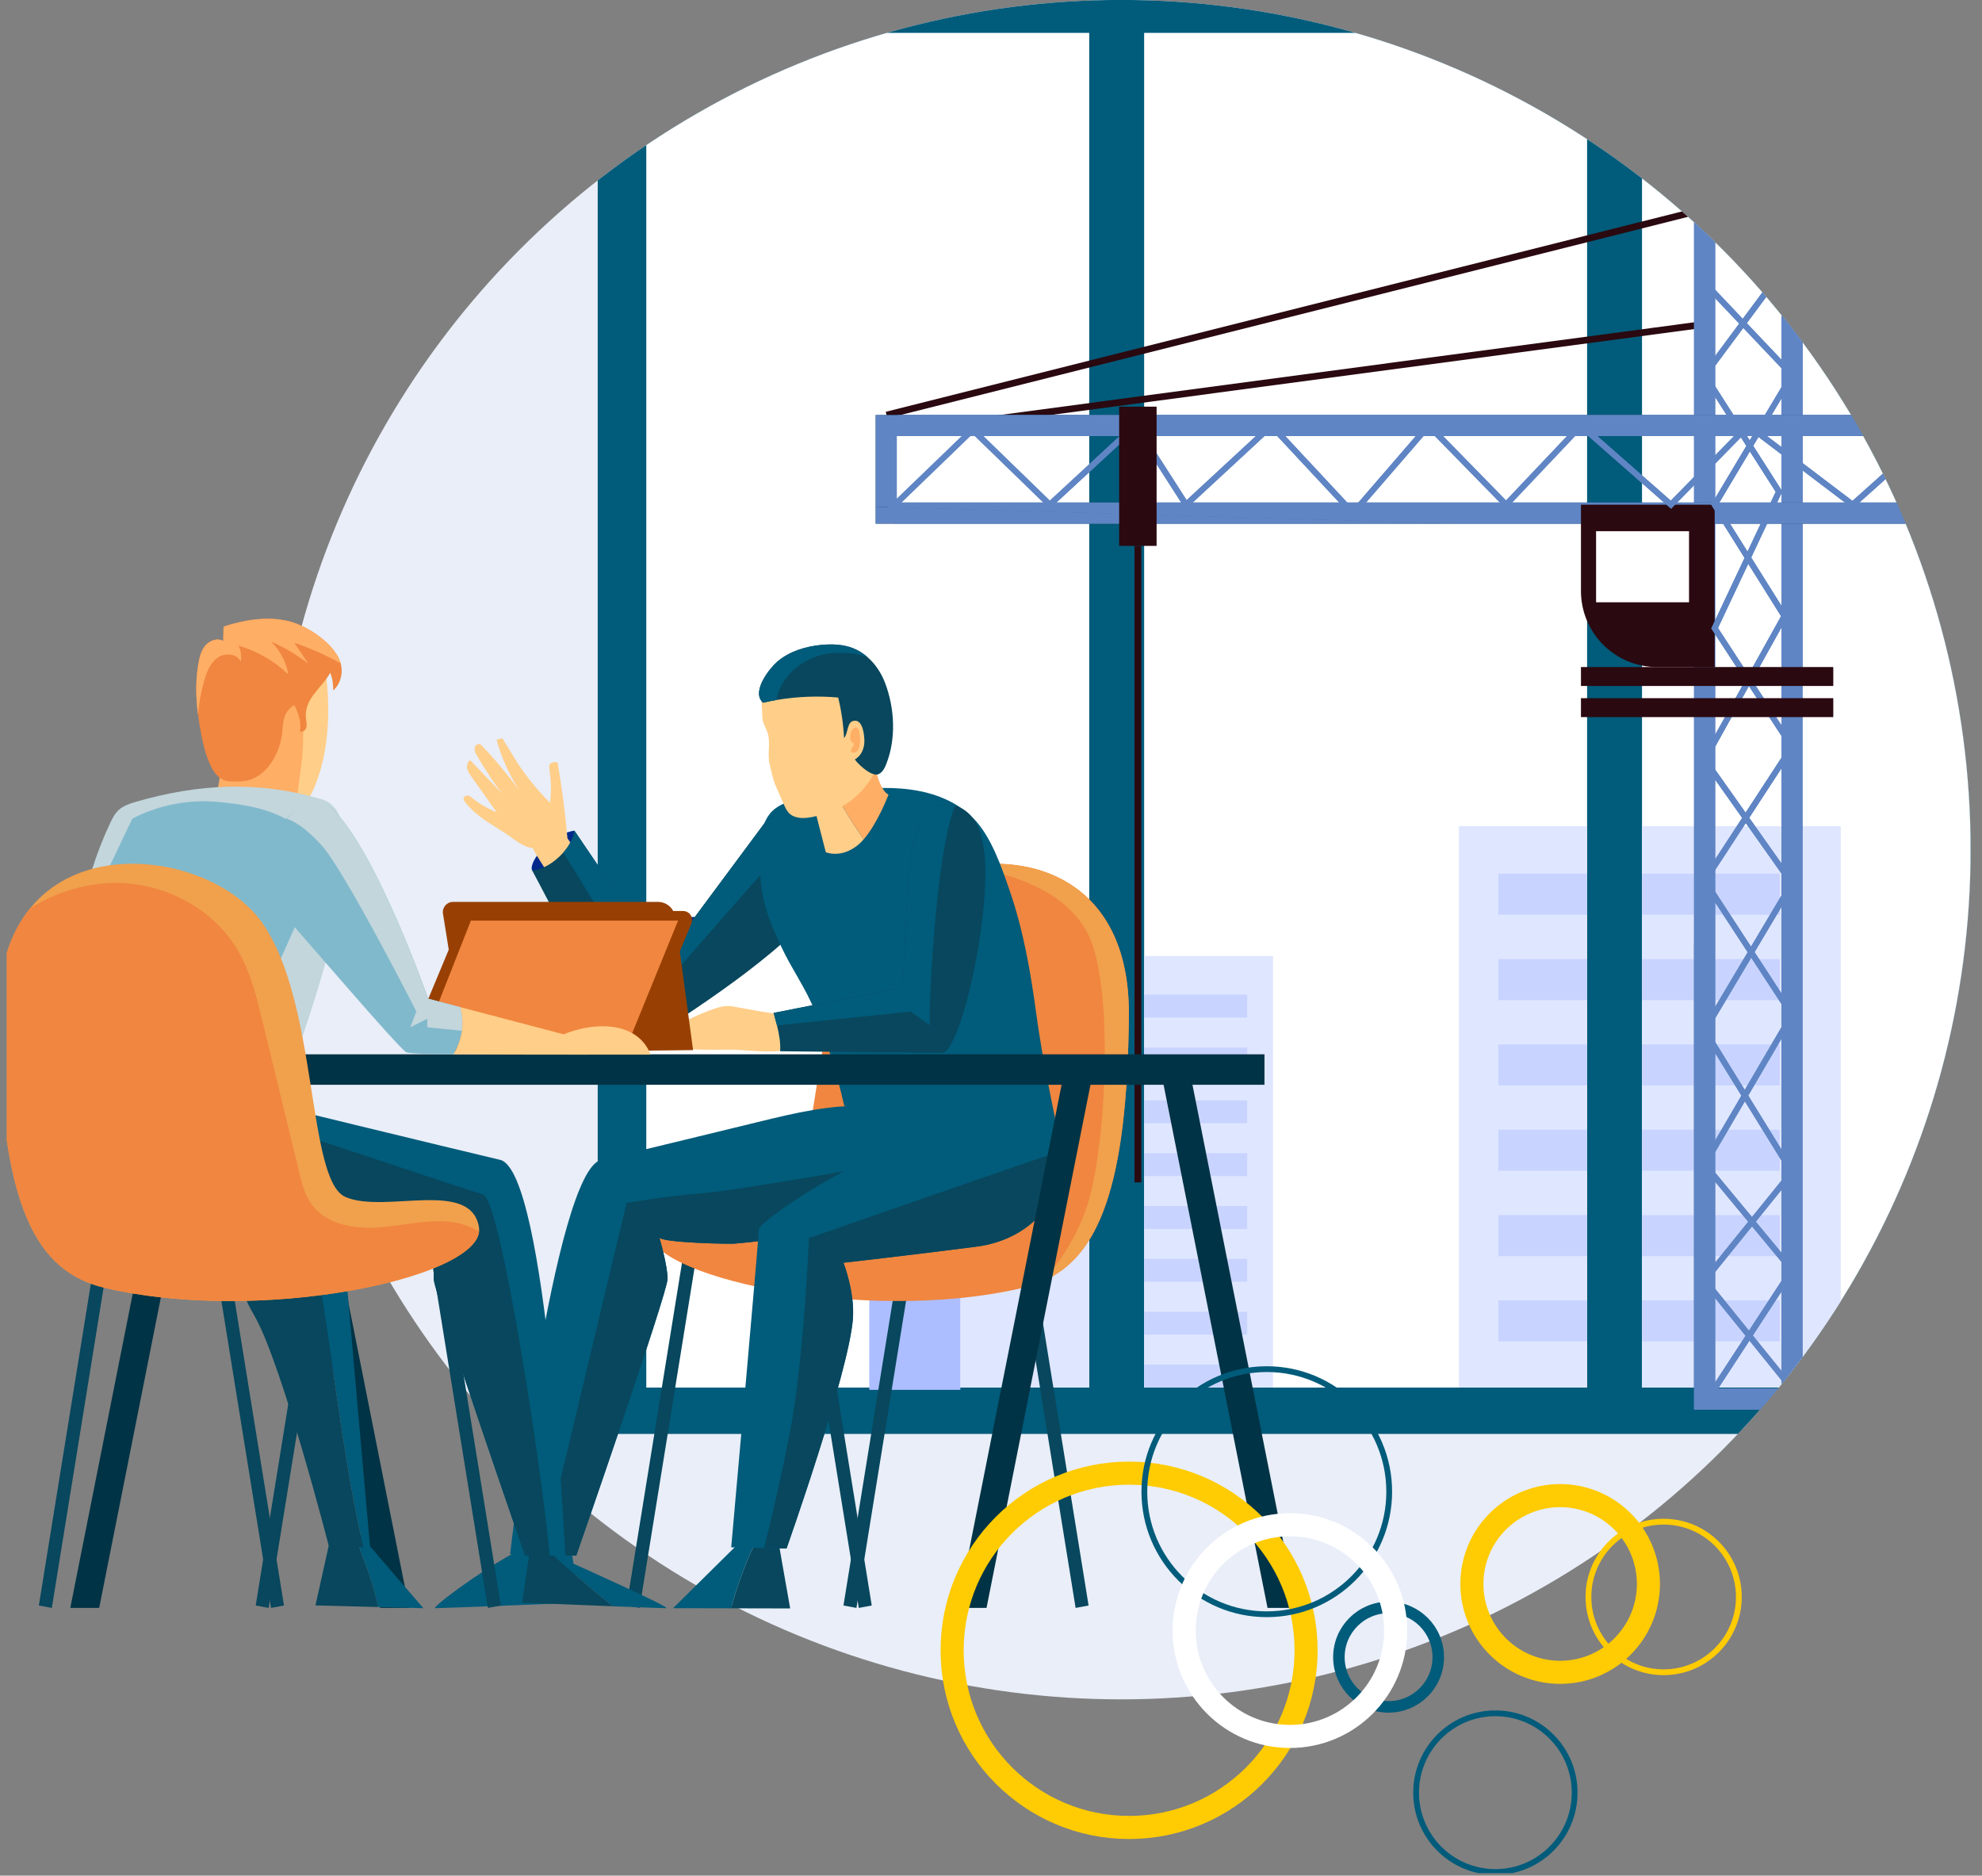 <?xml version="1.0" encoding="UTF-8" standalone="no"?>
<!DOCTYPE svg PUBLIC "-//W3C//DTD SVG 1.1//EN" "http://www.w3.org/Graphics/SVG/1.1/DTD/svg11.dtd">
<svg width="100%" height="100%" viewBox="0 0 409 387" version="1.1" xmlns="http://www.w3.org/2000/svg" xmlns:xlink="http://www.w3.org/1999/xlink" xml:space="preserve" xmlns:serif="http://www.serif.com/" style="fill-rule:evenodd;clip-rule:evenodd;stroke-miterlimit:22.926;">
    <rect x="0" y="0" width="409" height="387" fill="#808080" stroke="none"/>
    <g transform="matrix(1,0,0,1,-12013.5,-2601.73)">
        <g id="_251106-ANPARO-home--hero-grafika" serif:id="251106 ANPARO home, hero grafika" transform="matrix(1.058,0,0,1,-234.937,3274.39)">
            <rect x="11578.3" y="-672.668" width="386.281" height="386.494" style="fill:none;"/>
            <clipPath id="_clip1">
                <rect x="11578.3" y="-672.668" width="386.281" height="386.494"/>
            </clipPath>
            <g clip-path="url(#_clip1)">
                <g transform="matrix(0.945,0,0,1,1112.33,-1773.29)">
                    <clipPath id="_clip2">
                        <circle cx="11305.1" cy="1275.94" r="175.321"/>
                    </clipPath>
                    <g clip-path="url(#_clip2)">
                        <g transform="matrix(1,0,0,1,0,6.155)">
                            <rect x="10985.5" y="1018.31" width="533.059" height="445.405" style="fill:rgb(233,238,248);"/>
                        </g>
                        <g transform="matrix(1,0,0,1,10730.4,1082.89)">
                            <clipPath id="_clip3">
                                <rect x="0" y="0" width="750" height="401"/>
                            </clipPath>
                            <g clip-path="url(#_clip3)">
                                <rect x="466.662" y="14.947" width="336.062" height="298.662" style="fill:rgb(1,91,122);"/>
                                <g>
                                    <rect x="476.686" y="24.52" width="91.425" height="279.515" style="fill:white;"/>
                                    <rect x="579.443" y="24.52" width="91.425" height="279.515" style="fill:white;"/>
                                    <g>
                                        <rect x="579.443" y="215.012" width="26.598" height="89.023" style="fill:rgb(223,230,255);"/>
                                        <rect x="579.443" y="222.971" width="21.272" height="4.724" style="fill:rgb(200,212,255);"/>
                                        <rect x="579.443" y="233.873" width="21.272" height="4.724" style="fill:rgb(200,212,255);"/>
                                        <rect x="579.443" y="244.775" width="21.272" height="4.724" style="fill:rgb(200,212,255);"/>
                                        <rect x="579.443" y="255.678" width="21.272" height="4.724" style="fill:rgb(200,212,255);"/>
                                        <rect x="579.443" y="266.581" width="21.272" height="4.724" style="fill:rgb(200,212,255);"/>
                                        <rect x="579.443" y="277.483" width="21.272" height="4.724" style="fill:rgb(200,212,255);"/>
                                        <rect x="579.443" y="288.385" width="21.272" height="4.724" style="fill:rgb(200,212,255);"/>
                                        <rect x="579.443" y="299.288" width="21.272" height="4.724" style="fill:rgb(200,212,255);"/>
                                    </g>
                                    <rect x="541.513" y="215.012" width="26.598" height="89.023" style="fill:rgb(223,230,255);"/>
                                    <g>
                                        <g transform="matrix(-1,-1.22465e-16,1.22465e-16,-1,1315.28,492.233)">
                                            <rect x="644.41" y="188.198" width="26.458" height="115.837" style="fill:rgb(223,230,255);"/>
                                        </g>
                                        <g transform="matrix(-1,-1.22465e-16,1.22465e-16,-1,1323.4,404.497)">
                                            <rect x="652.533" y="198.015" width="18.335" height="8.468" style="fill:rgb(200,212,255);"/>
                                        </g>
                                        <g transform="matrix(-1,-1.22465e-16,1.22465e-16,-1,1323.4,439.713)">
                                            <rect x="652.533" y="215.623" width="18.335" height="8.468" style="fill:rgb(200,212,255);"/>
                                        </g>
                                        <g transform="matrix(-1,-1.22465e-16,1.22465e-16,-1,1323.4,474.929)">
                                            <rect x="652.533" y="233.231" width="18.335" height="8.468" style="fill:rgb(200,212,255);"/>
                                        </g>
                                        <g transform="matrix(-1,-1.22465e-16,1.22465e-16,-1,1323.4,510.145)">
                                            <rect x="652.533" y="250.839" width="18.335" height="8.468" style="fill:rgb(200,212,255);"/>
                                        </g>
                                        <g transform="matrix(-1,-1.22465e-16,1.22465e-16,-1,1323.4,545.361)">
                                            <rect x="652.533" y="268.447" width="18.335" height="8.468" style="fill:rgb(200,212,255);"/>
                                        </g>
                                        <g transform="matrix(-1,-1.22465e-16,1.22465e-16,-1,1323.4,580.577)">
                                            <rect x="652.533" y="286.055" width="18.335" height="8.468" style="fill:rgb(200,212,255);"/>
                                        </g>
                                    </g>
                                    <rect x="682.2" y="24.52" width="91.425" height="279.515" style="fill:white;"/>
                                    <rect x="522.708" y="257.428" width="18.804" height="47.086" style="fill:rgb(172,190,255);"/>
                                </g>
                                <g>
                                    <rect x="682.2" y="188.198" width="41.019" height="115.837" style="fill:rgb(223,230,255);"/>
                                    <rect x="682.2" y="198.015" width="28.425" height="8.468" style="fill:rgb(200,212,255);"/>
                                    <rect x="682.2" y="215.622" width="28.425" height="8.468" style="fill:rgb(200,212,255);"/>
                                    <rect x="682.2" y="233.23" width="28.425" height="8.468" style="fill:rgb(200,212,255);"/>
                                    <rect x="682.2" y="250.839" width="28.425" height="8.468" style="fill:rgb(200,212,255);"/>
                                    <rect x="682.2" y="268.447" width="28.425" height="8.468" style="fill:rgb(200,212,255);"/>
                                    <rect x="682.2" y="286.055" width="28.425" height="8.468" style="fill:rgb(200,212,255);"/>
                                </g>
                            </g>
                        </g>
                        <g transform="matrix(-1.076,0,0,1.076,42376.2,-5795.63)">
                            <g transform="matrix(1,0,0,1,27642.3,5849.46)">
                                <path d="M1080.29,642.331L1079.24,641.588L1107.47,601.496L1108.53,602.24L1080.29,642.331Z" style="fill:rgb(42,9,16);fill-rule:nonzero;"/>
                            </g>
                            <g transform="matrix(1,0,0,1,27642.3,5849.46)">
                                <path d="M1279.05,639.925L1125.14,601.205L1125.42,599.95L1279.34,638.67L1279.05,639.925Z" style="fill:rgb(42,9,16);fill-rule:nonzero;"/>
                            </g>
                            <g transform="matrix(1,0,0,1,27642.3,5849.46)">
                                <path d="M1267.71,641.954L1122.68,622.594L1122.84,621.314L1267.87,640.674L1267.71,641.954Z" style="fill:rgb(42,9,16);fill-rule:nonzero;"/>
                            </g>
                            <g transform="matrix(1,0,0,1,27642.3,5849.46)">
                                <path d="M1107.52,825.962L1120.26,825.962L1120.26,602.594L1107.52,602.594L1107.52,825.962ZM1124.3,829.995L1103.48,829.995L1103.48,598.561L1124.3,598.561L1124.3,829.995Z" style="fill:rgb(95,133,196);fill-rule:nonzero;"/>
                                <clipPath id="_clip4">
                                    <path d="M1107.52,825.962L1120.26,825.962L1120.26,602.594L1107.52,602.594L1107.52,825.962ZM1124.3,829.995L1103.48,829.995L1103.48,598.561L1124.3,598.561L1124.3,829.995Z" clip-rule="nonzero"/>
                                </clipPath>
                                <g clip-path="url(#_clip4)">
                                    <clipPath id="_clip5">
                                        <path d="M1099.95,566.412C1106.36,566.225 1112.78,566.038 1119.19,565.851C1120.12,597.74 1121.05,629.63 1121.98,661.52C1123.44,711.633 1124.9,761.747 1126.37,811.86C1126.5,816.498 1126.64,821.135 1126.77,825.771C1120.36,825.959 1113.94,826.146 1107.53,826.333C1107.39,821.696 1107.26,817.059 1107.12,812.421C1105.66,762.308 1104.2,712.194 1102.74,662.081C1101.81,630.191 1100.88,598.301 1099.95,566.412Z"/>
                                    </clipPath>
                                    <g clip-path="url(#_clip5)">
                                        <path d="M1099.94,566.412C1106.36,566.225 1112.77,566.037 1119.19,565.85C1120.12,597.74 1121.05,629.63 1121.98,661.519C1115.57,661.706 1109.15,661.893 1102.74,662.08C1101.81,630.191 1100.88,598.301 1099.94,566.412Z" style="fill:rgb(95,133,196);"/>
                                    </g>
                                    <clipPath id="_clip6">
                                        <path d="M1099.95,566.412C1106.36,566.225 1112.78,566.038 1119.19,565.851C1120.12,597.74 1121.05,629.63 1121.98,661.52C1123.44,711.633 1124.9,761.747 1126.37,811.86C1126.5,816.498 1126.64,821.135 1126.77,825.771C1120.36,825.959 1113.94,826.146 1107.53,826.333C1107.39,821.696 1107.26,817.059 1107.12,812.421C1105.66,762.308 1104.2,712.194 1102.74,662.081C1101.81,630.191 1100.88,598.301 1099.95,566.412Z"/>
                                    </clipPath>
                                    <g clip-path="url(#_clip6)">
                                        <path d="M1102.74,662.08C1109.15,661.893 1115.57,661.706 1121.98,661.519C1123.44,711.633 1124.9,761.746 1126.36,811.86C1119.95,812.047 1113.54,812.234 1107.12,812.421C1105.66,762.308 1104.2,712.194 1102.74,662.08Z" style="fill:rgb(95,133,196);"/>
                                    </g>
                                    <clipPath id="_clip7">
                                        <path d="M1099.95,566.412C1106.36,566.225 1112.78,566.038 1119.19,565.851C1120.12,597.74 1121.05,629.63 1121.98,661.52C1123.44,711.633 1124.9,761.747 1126.37,811.86C1126.5,816.498 1126.64,821.135 1126.77,825.771C1120.36,825.959 1113.94,826.146 1107.53,826.333C1107.39,821.696 1107.26,817.059 1107.12,812.421C1105.66,762.308 1104.2,712.194 1102.74,662.081C1101.81,630.191 1100.88,598.301 1099.95,566.412Z"/>
                                    </clipPath>
                                    <g clip-path="url(#_clip7)">
                                        <path d="M1107.12,812.421C1113.54,812.234 1119.95,812.047 1126.36,811.86C1126.5,816.497 1126.63,821.135 1126.77,825.771C1120.36,825.959 1113.94,826.146 1107.53,826.333C1107.39,821.696 1107.26,817.058 1107.12,812.421Z" style="fill:rgb(95,133,196);"/>
                                    </g>
                                    <clipPath id="_clip8">
                                        <path d="M1095.8,566.533C1104.98,566.265 1114.16,565.998 1123.34,565.729C1124.27,597.619 1125.2,629.509 1126.13,661.398C1127.59,711.512 1129.05,761.625 1130.51,811.739C1130.69,817.759 1130.86,823.779 1131.04,829.798C1121.86,830.066 1112.68,830.333 1103.5,830.602C1103.33,824.582 1103.15,818.562 1102.97,812.542C1101.51,762.429 1100.05,712.315 1098.59,662.202C1097.66,630.312 1096.73,598.422 1095.8,566.533Z"/>
                                    </clipPath>
                                    <g clip-path="url(#_clip8)">
                                        <path d="M1095.8,566.533C1104.98,566.266 1114.16,565.998 1123.34,565.73C1124.27,597.62 1125.2,629.51 1126.13,661.399C1116.95,661.667 1107.77,661.935 1098.59,662.202C1097.66,630.313 1096.73,598.423 1095.8,566.533Z" style="fill:rgb(95,133,196);"/>
                                    </g>
                                    <clipPath id="_clip9">
                                        <path d="M1095.8,566.533C1104.98,566.265 1114.16,565.998 1123.34,565.729C1124.27,597.619 1125.2,629.509 1126.13,661.398C1127.59,711.512 1129.05,761.625 1130.51,811.739C1130.69,817.759 1130.86,823.779 1131.04,829.798C1121.86,830.066 1112.68,830.333 1103.5,830.602C1103.33,824.582 1103.15,818.562 1102.97,812.542C1101.51,762.429 1100.05,712.315 1098.59,662.202C1097.66,630.312 1096.73,598.422 1095.8,566.533Z"/>
                                    </clipPath>
                                    <g clip-path="url(#_clip9)">
                                        <path d="M1098.59,662.202C1107.77,661.935 1116.95,661.667 1126.13,661.399C1127.59,711.513 1129.05,761.626 1130.51,811.74C1121.33,812.008 1112.15,812.276 1102.97,812.543C1101.51,762.429 1100.05,712.316 1098.59,662.202Z" style="fill:rgb(95,133,196);"/>
                                    </g>
                                    <clipPath id="_clip10">
                                        <path d="M1095.8,566.533C1104.98,566.265 1114.16,565.998 1123.34,565.729C1124.27,597.619 1125.2,629.509 1126.13,661.398C1127.59,711.512 1129.05,761.625 1130.51,811.739C1130.69,817.759 1130.86,823.779 1131.04,829.798C1121.86,830.066 1112.68,830.333 1103.5,830.602C1103.33,824.582 1103.15,818.562 1102.97,812.542C1101.51,762.429 1100.05,712.315 1098.59,662.202C1097.66,630.312 1096.73,598.422 1095.8,566.533Z"/>
                                    </clipPath>
                                    <g clip-path="url(#_clip10)">
                                        <path d="M1102.97,812.543C1112.15,812.276 1121.33,812.008 1130.51,811.74C1130.69,817.76 1130.86,823.78 1131.04,829.799C1121.86,830.067 1112.68,830.334 1103.5,830.602C1103.33,824.583 1103.15,818.563 1102.97,812.543Z" style="fill:rgb(95,133,196);"/>
                                    </g>
                                </g>
                            </g>
                            <g transform="matrix(1,0,0,1,27642.3,5849.46)">
                                <path d="M1078.96,656.076L1277.24,656.076L1277.24,643.331L1078.96,643.331L1078.96,656.076ZM1281.27,660.11L1074.93,660.11L1074.93,639.298L1281.27,639.298L1281.27,660.11Z" style="fill:rgb(0,51,69);fill-rule:nonzero;"/>
                                <clipPath id="_clip11">
                                    <path d="M1078.96,656.076L1277.24,656.076L1277.24,643.331L1078.96,643.331L1078.96,656.076ZM1281.27,660.11L1074.93,660.11L1074.93,639.298L1281.27,639.298L1281.27,660.11Z" clip-rule="nonzero"/>
                                </clipPath>
                                <g clip-path="url(#_clip11)">
                                    <clipPath id="_clip12">
                                        <path d="M1076.37,567.1C1142.53,565.17 1208.69,563.24 1274.85,561.311C1275.78,593.2 1276.71,625.09 1277.64,656.979C1279.1,707.093 1280.56,757.207 1282.02,807.32C1215.86,809.25 1149.7,811.18 1083.54,813.109C1082.08,762.996 1080.62,712.882 1079.16,662.769C1078.23,630.879 1077.3,598.989 1076.37,567.1Z"/>
                                    </clipPath>
                                    <g clip-path="url(#_clip12)">
                                        <path d="M1076.36,567.099C1142.52,565.17 1208.68,563.24 1274.84,561.31C1275.78,593.2 1276.7,625.089 1277.63,656.979C1211.47,658.908 1145.31,660.838 1079.15,662.768C1078.22,630.878 1077.29,598.989 1076.36,567.099Z" style="fill:rgb(95,133,196);"/>
                                    </g>
                                    <clipPath id="_clip13">
                                        <path d="M1076.37,567.1C1142.53,565.17 1208.69,563.24 1274.85,561.311C1275.78,593.2 1276.71,625.09 1277.64,656.979C1279.1,707.093 1280.56,757.207 1282.02,807.32C1215.86,809.25 1149.7,811.18 1083.54,813.109C1082.08,762.996 1080.62,712.882 1079.16,662.769C1078.23,630.879 1077.3,598.989 1076.37,567.1Z"/>
                                    </clipPath>
                                    <g clip-path="url(#_clip13)">
                                        <path d="M1079.15,662.768C1145.31,660.838 1211.47,658.908 1277.63,656.979C1279.1,707.092 1280.56,757.205 1282.02,807.319C1215.86,809.249 1149.7,811.178 1083.54,813.108C1082.08,762.994 1080.61,712.882 1079.15,662.768Z" style="fill:rgb(95,133,196);"/>
                                    </g>
                                    <clipPath id="_clip14">
                                        <path d="M1072.22,567.221C1141.14,565.21 1210.07,563.2 1279,561.189C1279.93,593.079 1280.86,624.969 1281.79,656.858C1283.25,706.972 1284.71,757.085 1286.17,807.199C1217.24,809.209 1148.32,811.22 1079.39,813.23C1077.93,763.117 1076.47,713.003 1075.01,662.89C1074.08,631 1073.15,599.11 1072.22,567.221Z"/>
                                    </clipPath>
                                    <g clip-path="url(#_clip14)">
                                        <path d="M1072.22,567.221C1141.14,565.211 1210.07,563.201 1278.99,561.19C1279.92,593.08 1280.85,624.969 1281.78,656.859C1212.86,658.869 1143.93,660.88 1075.01,662.89C1074.08,631.001 1073.15,599.111 1072.22,567.221Z" style="fill:rgb(95,133,196);"/>
                                    </g>
                                    <clipPath id="_clip15">
                                        <path d="M1072.22,567.221C1141.14,565.21 1210.07,563.2 1279,561.189C1279.93,593.079 1280.86,624.969 1281.79,656.858C1283.25,706.972 1284.71,757.085 1286.17,807.199C1217.24,809.209 1148.32,811.22 1079.39,813.23C1077.93,763.117 1076.47,713.003 1075.01,662.89C1074.08,631 1073.15,599.11 1072.22,567.221Z"/>
                                    </clipPath>
                                    <g clip-path="url(#_clip15)">
                                        <path d="M1075.01,662.89C1143.93,660.88 1212.86,658.869 1281.78,656.859C1283.25,706.972 1284.71,757.086 1286.17,807.199C1217.24,809.21 1148.32,811.22 1079.39,813.231C1077.93,763.117 1076.47,713.003 1075.01,662.89Z" style="fill:rgb(95,133,196);"/>
                                    </g>
                                </g>
                            </g>
                            <g transform="matrix(1,0,0,1,27642.3,5849.46)">
                                <path d="M1131.4,687.617L1120.34,687.617L1120.34,656.48L1145.99,656.48L1145.99,673.022C1145.99,681.083 1139.46,687.617 1131.4,687.617Z" style="fill:rgb(42,9,16);fill-rule:nonzero;"/>
                            </g>
                            <g transform="matrix(1,0,0,1,27642.3,5849.46)">
                                <rect x="1230.33" y="664.385" width="1.29" height="122.05" style="fill:rgb(42,9,16);fill-rule:nonzero;"/>
                            </g>
                            <g transform="matrix(1,0,0,1,27642.3,5849.46)">
                                <path d="M1105.94,826.346L1105.06,825.636L1121.55,805.23L1104.81,784.513L1121.62,757.278L1104.83,729.081L1121.61,705.345L1105.01,675.503L1105.99,674.954L1122.94,705.417L1106.17,729.134L1122.94,757.288L1106.19,784.426L1123,805.23L1105.94,826.346Z" style="fill:rgb(95,133,196);fill-rule:nonzero;"/>
                                <clipPath id="_clip16">
                                    <path d="M1105.94,826.346L1105.06,825.636L1121.55,805.23L1104.81,784.513L1121.62,757.278L1104.83,729.081L1121.61,705.345L1105.01,675.503L1105.99,674.954L1122.94,705.417L1106.17,729.134L1122.94,757.288L1106.19,784.426L1123,805.23L1105.94,826.346Z" clip-rule="nonzero"/>
                                </clipPath>
                                <g clip-path="url(#_clip16)">
                                    <clipPath id="_clip17">
                                        <path d="M1097.5,566.483C1104.63,566.275 1111.75,566.067 1118.87,565.86C1119.8,597.75 1120.73,629.639 1121.66,661.529C1123.13,711.642 1124.59,761.756 1126.05,811.87C1126.18,816.496 1126.32,821.122 1126.45,825.747C1119.33,825.955 1112.21,826.163 1105.08,826.371C1104.95,821.745 1104.81,817.119 1104.68,812.493C1103.22,762.379 1101.75,712.266 1100.29,662.152C1099.36,630.262 1098.43,598.373 1097.5,566.483Z"/>
                                    </clipPath>
                                    <g clip-path="url(#_clip17)">
                                        <path d="M1097.5,566.484C1104.62,566.276 1111.75,566.068 1118.87,565.86C1119.8,597.75 1120.73,629.639 1121.66,661.529C1114.54,661.736 1107.41,661.944 1100.29,662.152C1099.36,630.262 1098.43,598.373 1097.5,566.484Z" style="fill:rgb(95,133,196);"/>
                                    </g>
                                    <clipPath id="_clip18">
                                        <path d="M1097.5,566.483C1104.63,566.275 1111.75,566.067 1118.87,565.86C1119.8,597.75 1120.73,629.639 1121.66,661.529C1123.13,711.642 1124.59,761.756 1126.05,811.87C1126.18,816.496 1126.32,821.122 1126.45,825.747C1119.33,825.955 1112.21,826.163 1105.08,826.371C1104.95,821.745 1104.81,817.119 1104.68,812.493C1103.22,762.379 1101.75,712.266 1100.29,662.152C1099.36,630.262 1098.43,598.373 1097.5,566.483Z"/>
                                    </clipPath>
                                    <g clip-path="url(#_clip18)">
                                        <path d="M1100.29,662.152C1107.41,661.944 1114.54,661.736 1121.66,661.529C1123.12,711.641 1124.58,761.755 1126.05,811.868C1118.92,812.075 1111.8,812.283 1104.67,812.491C1103.21,762.378 1101.75,712.265 1100.29,662.152Z" style="fill:rgb(95,133,196);"/>
                                    </g>
                                    <clipPath id="_clip19">
                                        <path d="M1097.5,566.483C1104.63,566.275 1111.75,566.067 1118.87,565.86C1119.8,597.75 1120.73,629.639 1121.66,661.529C1123.13,711.642 1124.59,761.756 1126.05,811.87C1126.18,816.496 1126.32,821.122 1126.45,825.747C1119.33,825.955 1112.21,826.163 1105.08,826.371C1104.95,821.745 1104.81,817.119 1104.68,812.493C1103.22,762.379 1101.75,712.266 1100.29,662.152C1099.36,630.262 1098.43,598.373 1097.5,566.483Z"/>
                                    </clipPath>
                                    <g clip-path="url(#_clip19)">
                                        <path d="M1104.67,812.491C1111.8,812.283 1118.92,812.075 1126.05,811.868C1126.18,816.494 1126.32,821.12 1126.45,825.745C1119.33,825.953 1112.2,826.161 1105.08,826.369C1104.94,821.743 1104.81,817.117 1104.67,812.491Z" style="fill:rgb(95,133,196);"/>
                                    </g>
                                </g>
                            </g>
                            <g transform="matrix(1,0,0,1,27642.3,5849.46)">
                                <path d="M1105.98,680.472L1105.02,679.872L1119.68,656.473L1104.8,631.556L1121.87,613.547L1122.69,614.324L1106.2,631.712L1121,656.487L1105.98,680.472Z" style="fill:rgb(95,133,196);fill-rule:nonzero;"/>
                                <clipPath id="_clip20">
                                    <path d="M1105.98,680.472L1105.02,679.872L1119.68,656.473L1104.8,631.556L1121.87,613.547L1122.69,614.324L1106.2,631.712L1121,656.487L1105.98,680.472Z" clip-rule="nonzero"/>
                                </clipPath>
                                <g clip-path="url(#_clip20)">
                                    <clipPath id="_clip21">
                                        <path d="M1101.71,566.36C1108.23,566.17 1114.75,565.98 1121.27,565.79C1122.2,597.679 1123.13,629.569 1124.06,661.458C1125.52,711.572 1126.99,761.686 1128.45,811.799C1121.93,811.99 1115.41,812.18 1108.89,812.37C1107.42,762.256 1105.96,712.143 1104.5,662.029C1103.57,630.14 1102.64,598.25 1101.71,566.36Z"/>
                                    </clipPath>
                                    <g clip-path="url(#_clip21)">
                                        <path d="M1101.71,566.361C1108.23,566.171 1114.75,565.98 1121.28,565.79C1122.2,597.679 1123.13,629.569 1124.07,661.459C1117.54,661.65 1111.02,661.84 1104.5,662.03C1103.57,630.14 1102.64,598.25 1101.71,566.361Z" style="fill:rgb(95,133,196);"/>
                                    </g>
                                    <clipPath id="_clip22">
                                        <path d="M1101.71,566.36C1108.23,566.17 1114.75,565.98 1121.27,565.79C1122.2,597.679 1123.13,629.569 1124.06,661.458C1125.52,711.572 1126.99,761.686 1128.45,811.799C1121.93,811.99 1115.41,812.18 1108.89,812.37C1107.42,762.256 1105.96,712.143 1104.5,662.029C1103.57,630.14 1102.64,598.25 1101.71,566.36Z"/>
                                    </clipPath>
                                    <g clip-path="url(#_clip22)">
                                        <path d="M1104.5,662.03C1111.02,661.84 1117.54,661.65 1124.07,661.459C1125.53,711.573 1126.99,761.687 1128.45,811.801C1121.93,811.991 1115.41,812.181 1108.89,812.371C1107.43,762.257 1105.96,712.143 1104.5,662.03Z" style="fill:rgb(95,133,196);"/>
                                    </g>
                                </g>
                            </g>
                            <g transform="matrix(1,0,0,1,27642.3,5849.46)">
                                <path d="M1189.69,658.938L1175.17,642.148L1160.35,657.294L1145.96,642.097L1128.7,657.257L1113.83,642.065L1093.85,657.211L1076.57,641.735L1077.32,640.894L1093.91,655.748L1113.94,640.564L1128.76,655.702L1146.03,640.531L1160.36,655.665L1175.22,640.481L1189.72,657.248L1205.32,640.518L1221.63,655.607L1231.36,640.442L1247.87,655.702L1262.68,641.325L1279.65,657.687L1278.86,658.499L1262.69,642.896L1247.89,657.257L1231.58,642.186L1221.85,657.352L1205.38,642.111L1189.69,658.938Z" style="fill:rgb(95,133,196);fill-rule:nonzero;"/>
                                <clipPath id="_clip23">
                                    <path d="M1189.69,658.938L1175.17,642.148L1160.35,657.294L1145.96,642.097L1128.7,657.257L1113.83,642.065L1093.85,657.211L1076.57,641.735L1077.32,640.894L1093.91,655.748L1113.94,640.564L1128.76,655.702L1146.03,640.531L1160.36,655.665L1175.22,640.481L1189.72,657.248L1205.32,640.518L1221.63,655.607L1231.36,640.442L1247.87,655.702L1262.68,641.325L1279.65,657.687L1278.86,658.499L1262.69,642.896L1247.89,657.257L1231.58,642.186L1221.85,657.352L1205.38,642.111L1189.69,658.938Z" clip-rule="nonzero"/>
                                </clipPath>
                                <g clip-path="url(#_clip23)">
                                    <clipPath id="_clip24">
                                        <path d="M1074.39,567.157C1141.87,565.189 1209.35,563.221 1276.84,561.252C1277.77,593.142 1278.7,625.032 1279.63,656.921C1281.09,707.035 1282.55,757.148 1284.01,807.262C1216.53,809.23 1149.05,811.199 1081.57,813.167C1080.11,763.053 1078.64,712.939 1077.18,662.826C1076.25,630.937 1075.32,599.047 1074.39,567.157Z"/>
                                    </clipPath>
                                    <g clip-path="url(#_clip24)">
                                        <path d="M1074.39,567.155C1141.87,565.187 1209.35,563.219 1276.83,561.25C1277.76,593.14 1278.69,625.03 1279.62,656.919C1212.14,658.887 1144.66,660.856 1077.18,662.824C1076.25,630.934 1075.32,599.045 1074.39,567.155Z" style="fill:rgb(95,133,196);"/>
                                    </g>
                                    <clipPath id="_clip25">
                                        <path d="M1074.39,567.157C1141.87,565.189 1209.35,563.221 1276.84,561.252C1277.77,593.142 1278.7,625.032 1279.63,656.921C1281.09,707.035 1282.55,757.148 1284.01,807.262C1216.53,809.23 1149.05,811.199 1081.57,813.167C1080.11,763.053 1078.64,712.939 1077.18,662.826C1076.25,630.937 1075.32,599.047 1074.39,567.157Z"/>
                                    </clipPath>
                                    <g clip-path="url(#_clip25)">
                                        <path d="M1077.18,662.824C1144.66,660.856 1212.14,658.887 1279.62,656.919C1281.09,707.033 1282.55,757.146 1284.01,807.26C1216.53,809.228 1149.05,811.197 1081.57,813.165C1080.1,763.051 1078.64,712.937 1077.18,662.824Z" style="fill:rgb(95,133,196);"/>
                                    </g>
                                </g>
                            </g>
                            <g transform="matrix(1,0,0,1,27642.3,5849.46)">
                                <path d="M1119.87,826.27L1104.8,803.213L1121.59,782.931L1104.84,754.301L1121.6,728.613L1104.83,702.91L1119.7,680.127L1107.36,653.938L1121.59,631.658L1105.05,609.386L1105.95,608.712L1122.96,631.61L1108.64,654.02L1120.99,680.216L1106.17,702.91L1122.95,728.613L1106.16,754.333L1122.97,783.042L1106.2,803.292L1120.82,825.653L1119.87,826.27Z" style="fill:rgb(95,133,196);fill-rule:nonzero;"/>
                                <clipPath id="_clip26">
                                    <path d="M1119.87,826.27L1104.8,803.213L1121.59,782.931L1104.84,754.301L1121.6,728.613L1104.83,702.91L1119.7,680.127L1107.36,653.938L1121.59,631.658L1105.05,609.386L1105.95,608.712L1122.96,631.61L1108.64,654.02L1120.99,680.216L1106.17,702.91L1122.95,728.613L1106.16,754.333L1122.97,783.042L1106.2,803.292L1120.82,825.653L1119.87,826.27Z" clip-rule="nonzero"/>
                                </clipPath>
                                <g clip-path="url(#_clip26)">
                                    <clipPath id="_clip27">
                                        <path d="M1097.89,566.472C1105.61,566.247 1113.33,566.021 1121.04,565.796C1121.97,597.686 1122.9,629.576 1123.83,661.465C1125.3,711.579 1126.76,761.692 1128.22,811.806C1128.36,816.542 1128.5,821.279 1128.63,826.015C1120.92,826.24 1113.2,826.465 1105.48,826.69C1105.35,821.954 1105.21,817.218 1105.07,812.481C1103.61,762.368 1102.15,712.254 1100.68,662.141C1099.75,630.251 1098.82,598.361 1097.89,566.472Z"/>
                                    </clipPath>
                                    <g clip-path="url(#_clip27)">
                                        <path d="M1097.89,566.475C1105.61,566.25 1113.32,566.025 1121.04,565.8C1121.97,597.689 1122.9,629.578 1123.83,661.468C1116.11,661.693 1108.4,661.918 1100.68,662.143C1099.75,630.254 1098.82,598.365 1097.89,566.475Z" style="fill:rgb(95,133,196);"/>
                                    </g>
                                    <clipPath id="_clip28">
                                        <path d="M1097.89,566.472C1105.61,566.247 1113.33,566.021 1121.04,565.796C1121.97,597.686 1122.9,629.576 1123.83,661.465C1125.3,711.579 1126.76,761.692 1128.22,811.806C1128.36,816.542 1128.5,821.279 1128.63,826.015C1120.92,826.24 1113.2,826.465 1105.48,826.69C1105.35,821.954 1105.21,817.218 1105.07,812.481C1103.61,762.368 1102.15,712.254 1100.68,662.141C1099.75,630.251 1098.82,598.361 1097.89,566.472Z"/>
                                    </clipPath>
                                    <g clip-path="url(#_clip28)">
                                        <path d="M1100.68,662.143C1108.4,661.918 1116.11,661.693 1123.83,661.468C1125.29,711.581 1126.75,761.693 1128.21,811.806C1120.5,812.031 1112.78,812.257 1105.07,812.482C1103.6,762.368 1102.14,712.256 1100.68,662.143Z" style="fill:rgb(95,133,196);"/>
                                    </g>
                                    <clipPath id="_clip29">
                                        <path d="M1097.89,566.472C1105.61,566.247 1113.33,566.021 1121.04,565.796C1121.97,597.686 1122.9,629.576 1123.83,661.465C1125.3,711.579 1126.76,761.692 1128.22,811.806C1128.36,816.542 1128.5,821.279 1128.63,826.015C1120.92,826.24 1113.2,826.465 1105.48,826.69C1105.35,821.954 1105.21,817.218 1105.07,812.481C1103.61,762.368 1102.15,712.254 1100.68,662.141C1099.75,630.251 1098.82,598.361 1097.89,566.472Z"/>
                                    </clipPath>
                                    <g clip-path="url(#_clip29)">
                                        <path d="M1105.07,812.482C1112.78,812.257 1120.5,812.031 1128.21,811.806C1128.35,816.543 1128.49,821.279 1128.63,826.015C1120.91,826.24 1113.2,826.465 1105.48,826.69C1105.34,821.954 1105.2,817.218 1105.07,812.482Z" style="fill:rgb(95,133,196);"/>
                                    </g>
                                </g>
                            </g>
                            <g transform="matrix(1,0,0,1,27642.3,5849.46)">
                                <rect x="1125.26" y="661.562" width="17.83" height="13.632" style="fill:white;fill-rule:nonzero;"/>
                            </g>
                            <g transform="matrix(1,0,0,1,27642.3,5849.46)">
                                <rect x="1097.59" y="687.617" width="48.4" height="3.63" style="fill:rgb(42,9,16);fill-rule:nonzero;"/>
                            </g>
                            <g transform="matrix(1,0,0,1,27642.3,5849.46)">
                                <rect x="1097.59" y="693.587" width="48.4" height="3.63" style="fill:rgb(42,9,16);fill-rule:nonzero;"/>
                            </g>
                            <g transform="matrix(1,0,0,1,27642.3,5849.46)">
                                <rect x="1227.39" y="637.684" width="7.18" height="26.701" style="fill:rgb(42,9,16);fill-rule:nonzero;"/>
                            </g>
                        </g>
                    </g>
                </g>
                <g transform="matrix(0.945,0,0,1,-220.854,-3274.39)">
                    <g transform="matrix(1,0,0,1,12076.6,2484.71)">
                        <path d="M536.485,306.228L600.464,306.228L600.464,306.229C600.464,307.969 599.054,309.379 597.314,309.379L536.485,309.379L536.485,306.228Z" style="fill:rgb(0,41,139);fill-rule:nonzero;"/>
                    </g>
                    <g transform="matrix(1,0,0,1,12076.6,2484.71)">
                        <path d="M525.67,435.707C525.67,435.707 523.191,433.084 517.381,435.707C509.094,439.448 496.683,448.84 497.69,448.84C499.403,448.84 527.383,447.698 527.383,447.698L525.67,435.707Z" style="fill:rgb(1,91,122);fill-rule:nonzero;"/>
                        <path d="M560.082,435.707L546.798,448.837L558.762,448.863C559.956,444.45 561.512,440.112 563.516,435.865L560.082,435.707Z" style="fill:rgb(1,91,122);fill-rule:nonzero;"/>
                        <path d="M568.709,436.106L563.515,435.866C561.511,440.113 559.955,444.451 558.761,448.864L570.96,448.891L568.709,436.106Z" style="fill:rgb(8,71,93);fill-rule:nonzero;"/>
                        <g>
                            <path d="M526.42,288.402C521.256,289.273 516.942,294.9 517.692,296.588C519.943,299.214 525.945,293.775 525.945,293.775L526.42,288.402Z" style="fill:rgb(0,41,139);fill-rule:nonzero;"/>
                            <path d="M524.992,289.973C524.527,285.218 524.058,280.697 522.935,274.306C522.319,274.24 521.535,274.265 521.286,274.832C521.169,275.098 521.219,275.402 521.265,275.689C521.637,277.996 521.682,280.355 521.399,282.674C519.274,280.547 517.329,278.24 515.592,275.786C514.167,273.774 512.901,271.439 511.539,269.333C511.143,269.443 510.747,269.552 510.351,269.662C511.357,273.296 512.916,276.776 514.96,279.945C512.709,276.946 509.692,273.249 507.033,270.605C506.531,270.326 505.889,270.847 505.824,271.417C505.759,271.987 506.065,272.527 506.36,273.019C507.809,275.435 509.817,278.725 511.644,280.869C509.4,278.537 507.156,276.205 504.912,273.873C504.358,274.209 504.173,274.957 504.306,275.591C504.439,276.225 504.822,276.773 505.196,277.302C506.934,279.756 508.673,282.209 510.411,284.663C508.621,283.812 506.976,283.041 505.463,281.763C505.181,281.525 504.885,281.28 504.525,281.199C504.165,281.119 503.726,281.264 503.601,281.611C503.467,281.982 503.733,282.368 503.983,282.674C506.294,285.499 509.085,286.958 512.127,288.922C513.884,290.056 515.694,291.799 517.816,292.001C518.857,294.185 520.847,296.682 521.887,298.866C523.16,296.381 524.242,293.61 525.944,291.378L524.992,289.973Z" style="fill:rgb(255,206,137);fill-rule:nonzero;"/>
                            <path d="M575.434,305.328C567.634,315.408 543.834,330.068 543.834,330.068C543.834,330.068 536.604,329.878 535.844,328.928C531.624,323.658 519.614,300.068 517.694,296.588C519.604,296.608 522.254,295.068 524.134,292.928C525.334,291.578 526.224,289.988 526.424,288.398L544.604,315.218L567.774,284.018C569.484,283.788 571.614,284.778 573.514,286.548C577.744,290.498 580.824,298.358 575.434,305.328Z" style="fill:rgb(8,71,93);fill-rule:nonzero;"/>
                            <path d="M573.514,286.548C572.684,288.488 571.524,290.638 570.154,291.868C567.224,294.498 544.404,320.868 544.404,320.868L544.404,324.588L542.124,322.078L524.134,292.928C525.334,291.578 526.224,289.988 526.424,288.398L544.604,315.218L567.774,284.018C569.484,283.788 571.614,284.777 573.514,286.548Z" style="fill:rgb(1,91,122);fill-rule:nonzero;"/>
                        </g>
                        <g>
                            <path d="M620.834,375.784L632.554,448.286L629.876,448.784L618.156,376.282L620.834,375.784Z" style="fill:rgb(8,71,93);fill-rule:nonzero;"/>
                            <path d="M576.075,375.784L587.795,448.286L585.118,448.784L573.398,376.282L576.075,375.784Z" style="fill:rgb(8,71,93);fill-rule:nonzero;"/>
                            <path d="M548.923,375.784L551.601,376.282L539.881,448.784L537.203,448.286L548.923,375.784Z" style="fill:rgb(8,71,93);fill-rule:nonzero;"/>
                            <path d="M593.682,375.784L596.36,376.282L584.64,448.784L581.962,448.286L593.682,375.784Z" style="fill:rgb(8,71,93);fill-rule:nonzero;"/>
                            <path d="M640.864,326.478C640.574,362.048 634.514,376.288 623.234,381.318C621.844,381.938 620.374,382.418 618.824,382.778C586.104,390.418 540.084,380.348 541.714,370.268C543.334,360.188 561.154,367.488 569.254,364.008C577.354,360.538 574.764,323.348 586.744,307.018C590.874,301.398 598.604,297.218 606.954,295.788C622.874,293.038 641.074,300.267 640.864,326.478Z" style="fill:rgb(240,134,63);fill-rule:nonzero;"/>
                            <path d="M640.864,326.478C640.574,362.048 634.514,376.288 623.234,381.318C626.524,377.478 630.554,371.718 632.554,364.828C636.264,352.058 637.704,320.748 632.554,309.998C628.814,302.188 619.204,297.438 606.954,295.788C622.874,293.038 641.074,300.267 640.864,326.478Z" style="fill:rgb(241,160,76);fill-rule:nonzero;"/>
                        </g>
                        <path d="M600.875,353.213C600.545,353.963 600.175,354.693 599.765,355.394C596.204,361.656 589.882,366.158 583.109,368.789C575.737,371.65 567.344,372.95 559.511,373.621C558.371,373.721 544.446,373.451 543.956,372.341C544.056,372.671 545.657,378.123 545.657,380.894C545.657,383.745 526.811,437.993 526.811,437.993L519.839,437.833L513.157,437.683C513.157,437.683 522.24,358.616 531.953,356.335C541.816,354.014 551.65,351.603 561.503,349.213C569.236,347.342 576.528,345.382 583.951,345.202C588.853,345.082 593.814,345.742 598.996,347.723C599.736,348.013 600.517,348.343 601.007,348.983C601.906,350.162 601.476,351.852 600.875,353.213Z" style="fill:rgb(1,91,122);fill-rule:nonzero;"/>
                        <path d="M599.765,355.393C596.204,361.655 589.882,366.157 583.109,368.788C575.737,371.649 567.344,372.949 559.511,373.62C558.371,373.72 544.446,373.45 543.956,372.34C544.056,372.67 545.657,378.122 545.657,380.893C545.657,383.744 526.811,437.992 526.811,437.992L519.839,437.832L537.205,365.217C537.205,365.217 545.828,363.737 552.83,363.236C559.071,362.786 591.722,357.184 599.765,355.393Z" style="fill:rgb(8,71,93);fill-rule:nonzero;"/>
                        <path d="M609.408,374.24C595.363,376.051 581.959,377.561 581.959,377.561C581.959,377.561 584.36,383.663 583.9,389.245C582.97,400.469 570.215,436.511 570.215,436.511L565.593,436.421L558.791,436.281C558.791,436.281 564.503,372.319 564.503,370.609C564.503,368.898 597.964,344.79 624.413,347.421C625.653,349.902 626.374,352.313 626.634,354.613C627.854,364.857 620.132,372.859 609.408,374.24Z" style="fill:rgb(1,91,122);fill-rule:nonzero;"/>
                        <path d="M609.408,374.24C595.363,376.051 581.959,377.561 581.959,377.561C581.959,377.561 584.36,383.663 583.9,389.245C582.97,400.469 570.215,436.511 570.215,436.511L565.593,436.421C566.863,431.339 569.054,422.176 570.955,412.283C573.836,397.308 574.836,372.49 574.836,372.49C574.836,372.49 621.902,356.074 626.633,354.614C627.854,364.857 620.132,372.859 609.408,374.24Z" style="fill:rgb(8,71,93);fill-rule:nonzero;"/>
                        <path d="M622.312,354.934C623.877,354.968 625.437,354.852 626.992,354.51C625.147,345.094 623.059,335.882 621.774,326.336C620.603,317.64 619.119,309.042 616.242,300.707C614.575,295.877 612.408,289.52 608.767,285.86C601.665,278.723 590.252,278.972 581.026,280.421C577.178,281.025 570.942,281.449 567.796,283.91C564.266,286.672 564.764,292.22 564.767,296.162C564.772,302.57 566.517,306.786 569.189,312.491C571.301,317 574.21,320.965 576.063,325.662C578.548,331.963 580.644,338.57 582.12,345.181C582.083,345.017 585.707,346.807 586.088,347.094C587.67,348.285 589.118,349.739 590.615,351.038C591.632,351.92 592.682,352.821 593.953,353.262C595.673,353.858 596.472,352.969 597.991,352.62C600.216,352.109 602.683,352.111 604.948,352.269C610.775,352.673 616.573,354.81 622.312,354.934Z" style="fill:rgb(1,91,122);fill-rule:nonzero;"/>
                        <path d="M567.543,326.024C567.612,326.28 560.466,324.923 560.223,324.876C559.414,324.717 558.596,324.556 557.773,324.595C556.898,324.635 556.049,324.899 555.221,325.185C551.014,326.637 547.031,328.736 543.454,331.383C544.218,332.765 546.004,333.147 547.575,333.307C551.079,333.662 554.609,333.632 558.131,333.6C561.604,333.569 565.416,334.239 568.83,333.862C569.279,331.325 568.196,328.46 567.543,326.024Z" style="fill:rgb(255,206,137);fill-rule:nonzero;"/>
                        <path d="M602.304,334.258C601.424,334.258 578.134,334.028 568.884,333.928C569.014,332.158 568.664,330.338 568.234,328.598C568.014,327.708 567.764,326.848 567.544,326.018L594.034,320.788C594.794,316.488 594.634,295.698 596.924,288.828C597.564,286.918 598.484,284.968 600.174,283.878C601.574,282.968 603.374,282.788 604.994,283.258C605.344,283.348 605.694,283.478 606.024,283.638C606.804,284.008 607.494,284.528 608.094,285.148C608.904,285.998 609.544,287.028 609.954,288.128C610.284,288.998 610.484,289.898 610.684,290.808C613.254,302.488 606.294,334.258 602.304,334.258Z" style="fill:rgb(8,71,93);fill-rule:nonzero;"/>
                        <path d="M574.837,279.332L578.312,292.853C578.312,292.853 581.339,294.212 584.84,291.461C585.28,291.116 585.71,290.691 586.127,290.213C583.256,286.012 580.582,281.713 578.529,277.103L574.837,279.332Z" style="fill:rgb(255,206,137);fill-rule:nonzero;"/>
                        <path d="M587.795,271.51L578.528,277.104C580.581,281.714 583.255,286.013 586.126,290.214C589.029,286.886 591.265,280.958 591.265,280.958C591.265,280.958 588.974,280.428 587.795,271.51Z" style="fill:rgb(255,174,101);fill-rule:nonzero;"/>
                        <g>
                            <path d="M590.904,266.202C590.904,269.934 589.964,273.676 588.143,276.868C586.422,279.88 583.931,282.391 580.699,283.912C579.138,284.642 577.397,285.223 575.486,285.603C573.855,285.923 571.944,285.983 570.753,284.823C570.233,284.303 569.923,283.602 569.623,282.922C569.063,281.661 568.512,280.391 567.952,279.12C567.345,277.733 567.135,276.273 566.744,274.813C566.155,272.615 567.03,270.178 566.237,268.045C565.827,266.942 565.273,266.212 565.228,265.042C565.185,263.92 565.102,262.788 565.041,261.659C564.84,257.944 567.403,255.988 570.449,254.247C580.926,248.258 590.904,253.888 590.904,266.202Z" style="fill:rgb(255,206,137);fill-rule:nonzero;"/>
                            <path d="M592.192,266.283C592.262,269.134 591.842,271.965 590.842,274.546C590.512,275.416 590.072,276.327 589.242,276.737C587.661,277.537 584.12,273.796 584.35,273.676C585.63,272.996 586.271,271.445 586.281,269.985C586.281,268.865 586.021,265.724 584.37,265.724C582.559,265.714 583.029,268.305 582.079,269.295C581.939,266.484 581.539,263.673 580.869,260.942C576.628,260.562 572.336,260.742 568.135,261.452C567.195,261.612 566.254,261.802 565.324,262.012L565.044,261.662C563.223,259.381 566.685,254.96 568.225,253.609C570.766,251.388 574.247,250.358 577.558,250.068C579.689,249.888 581.899,249.978 583.9,250.748C584.97,251.168 585.951,251.768 586.821,252.519C588.492,253.939 589.762,255.86 590.542,257.911C591.542,260.531 592.122,263.412 592.192,266.283Z" style="fill:rgb(8,71,93);fill-rule:nonzero;"/>
                        </g>
                        <path d="M550.924,333.69L547.212,306.195C546.974,304.429 545.466,303.112 543.684,303.112L501.376,303.112C500.082,303.112 499.096,304.27 499.301,305.547L503.91,334.227L550.924,333.69Z" style="fill:rgb(152,64,4);fill-rule:nonzero;"/>
                        <path d="M583.898,267.453C583.953,267.395 584.013,267.342 584.079,267.293C584.207,267.198 584.36,267.125 584.519,267.129C584.735,267.135 584.925,267.286 585.036,267.471C585.146,267.656 585.19,267.873 585.227,268.085C585.297,268.488 585.349,268.894 585.382,269.301C585.453,270.167 585.309,272.569 583.891,272.278C583.706,272.24 583.529,272.102 583.506,271.915C583.489,271.773 583.561,271.637 583.631,271.512C583.748,271.303 583.866,271.094 583.983,270.885C584.058,270.753 584.134,270.598 584.083,270.455C584.028,270.302 583.855,270.234 583.725,270.137C583.379,269.879 583.322,269.386 583.349,268.956C583.384,268.415 583.53,267.839 583.898,267.453Z" style="fill:rgb(255,174,101);fill-rule:nonzero;"/>
                        <path d="M586.821,252.519C583.82,251.669 580.679,251.409 577.658,252.109C573.067,253.169 568.915,256.871 568.135,261.452C567.195,261.612 566.254,261.802 565.324,262.012L565.044,261.662C563.223,259.381 566.685,254.96 568.225,253.609C570.766,251.388 574.247,250.358 577.558,250.068C579.689,249.888 581.899,249.978 583.9,250.748C584.97,251.168 585.95,251.768 586.821,252.519Z" style="fill:rgb(1,91,122);fill-rule:nonzero;"/>
                        <path d="M604.994,283.258C600.804,293.818 599.764,324.818 599.764,324.818L599.764,328.558L595.864,325.748L568.234,328.598C568.014,327.708 567.764,326.848 567.544,326.018L594.034,320.788C594.794,316.488 594.634,295.698 596.924,288.828C597.564,286.918 598.484,284.968 600.174,283.878C601.574,282.967 603.374,282.788 604.994,283.258Z" style="fill:rgb(1,91,122);fill-rule:nonzero;"/>
                    </g>
                    <g transform="matrix(1,0,0,1,12076.6,2484.71)">
                        <path d="M422.382,448.784L428.343,448.784L449.894,340.351L443.933,340.351L422.382,448.784Z" style="fill:rgb(0,51,69);fill-rule:nonzero;"/>
                        <path d="M492.301,448.784L486.34,448.784L464.789,340.351L470.75,340.351L492.301,448.784Z" style="fill:rgb(0,51,69);fill-rule:nonzero;"/>
                    </g>
                    <g transform="matrix(1,0,0,1,12076.6,2484.71)">
                        <path d="M605.528,448.784L611.489,448.784L633.04,340.351L627.079,340.351L605.528,448.784Z" style="fill:rgb(0,51,69);fill-rule:nonzero;"/>
                        <path d="M675.447,448.784L669.487,448.784L647.935,340.351L653.896,340.351L675.447,448.784Z" style="fill:rgb(0,51,69);fill-rule:nonzero;"/>
                    </g>
                    <g transform="matrix(1,0,0,1,12076.6,2484.71)">
                        <rect x="420.28" y="334.557" width="248.576" height="6.287" style="fill:rgb(0,51,69);"/>
                    </g>
                    <g transform="matrix(1,0,0,1,12076.6,2484.71)">
                        <g>
                            <path d="M470.101,284.199C469.801,284.609 469.471,285.039 469.001,285.259C468.901,285.299 468.811,285.339 468.711,285.359L468.701,285.359C468.401,285.439 468.081,285.459 467.771,285.469C466.04,285.539 464.26,285.609 462.629,285.009C461.569,284.619 460.628,283.969 459.768,283.228C459.298,282.818 458.848,282.378 458.418,281.948C455.557,279.097 451.376,275.516 450.235,271.564C449.055,267.483 449.685,262.941 450.735,258.9C453.036,250.147 460.878,245.785 469.281,249.657C472.242,251.018 474.353,252.838 475.063,255.829C475.163,256.209 475.223,256.609 475.273,257.029C476.213,265.843 475.473,276.727 470.101,284.199Z" style="fill:rgb(255,206,137);fill-rule:nonzero;"/>
                            <path d="M473.975,255.443C473.884,255.703 473.77,255.957 473.658,256.198C471.776,260.23 470.412,264.622 470.44,269.108C470.467,273.393 469.62,277.484 469.18,281.768C469.06,282.938 468.93,284.169 468.7,285.359C468.4,285.439 468.08,285.459 467.77,285.469C466.039,285.539 464.259,285.609 462.628,285.009C461.568,284.619 460.627,283.969 459.767,283.228C459.297,282.818 458.847,282.378 458.417,281.948C455.556,279.097 451.375,275.516 450.234,271.564C449.054,267.483 449.684,262.941 450.734,258.9C453.035,250.147 460.877,245.785 469.28,249.657C471.252,250.563 472.9,251.912 473.971,253.781C474.26,254.286 474.174,254.875 473.975,255.443Z" style="fill:rgb(255,174,101);fill-rule:nonzero;"/>
                            <path d="M453.296,273.456C453.814,277.878 451.795,282.709 452.546,282.459C453.296,282.209 465.05,284.21 465.05,284.21L465.3,275.457L453.296,273.456Z" style="fill:rgb(255,174,101);fill-rule:nonzero;"/>
                            <g>
                                <path d="M491.688,334.106L502.967,307.027C503.443,305.798 504.626,304.987 505.944,304.987L548.854,304.987C550.182,304.987 551.083,306.336 550.576,307.562L539.574,333.975L491.688,334.106Z" style="fill:rgb(152,64,4);fill-rule:nonzero;"/>
                                <path d="M494.81,332.976L505.063,306.967L547.828,306.967L537.324,332.726L494.81,332.976Z" style="fill:rgb(240,134,63);fill-rule:nonzero;"/>
                            </g>
                            <path d="M521.822,437.682C525.869,441.489 530.152,445.017 534.327,448.444C539.878,448.661 544.682,448.84 545.361,448.84C546.655,448.84 530.033,441.348 521.822,437.682Z" style="fill:rgb(1,91,122);fill-rule:nonzero;"/>
                            <path d="M517.381,435.707L515.668,447.698C515.668,447.698 525.867,448.114 534.327,448.444C530.151,445.017 525.869,441.489 521.822,437.682C519.164,436.495 517.381,435.707 517.381,435.707Z" style="fill:rgb(8,71,93);fill-rule:nonzero;"/>
                            <path d="M524.57,438.011L516.237,437.991C516.237,437.991 497.391,383.743 497.391,380.892C497.391,378.031 499.111,372.319 499.111,372.319C499.111,372.319 462.379,376.39 454.766,375.78C451.585,375.53 448.434,372.499 445.933,368.007C442.442,361.745 440.201,352.652 440.861,344.339C442.001,330.064 459.137,343.769 459.137,343.769C459.137,343.769 501.391,354.053 511.094,356.333C520.808,358.615 524.57,438.011 524.57,438.011Z" style="fill:rgb(1,91,122);fill-rule:nonzero;"/>
                            <path d="M521.318,438.261L516.236,437.991C516.236,437.991 497.39,383.743 497.39,380.892C497.39,378.031 499.11,372.319 499.11,372.319C499.11,372.319 462.378,376.39 454.765,375.78C451.584,375.53 448.433,372.499 445.932,368.007C451.874,360.945 469.3,350.981 469.3,350.981C470.05,350.981 503.311,362.235 507.563,363.485C511.375,364.607 520.408,425.247 521.318,438.261Z" style="fill:rgb(8,71,93);fill-rule:nonzero;"/>
                            <path d="M480.978,432.28L480.627,432.324C482.268,437.579 484.857,442.864 485.874,448.599L495.253,448.84L480.978,432.28Z" style="fill:rgb(1,91,122);fill-rule:nonzero;"/>
                            <path d="M476.409,432.852L472.983,448.269L485.873,448.6C484.856,442.865 482.268,437.58 480.626,432.325L476.409,432.852Z" style="fill:rgb(8,71,93);fill-rule:nonzero;"/>
                            <path d="M484.262,436.277C484.262,436.277 478.552,372.323 478.552,370.61C478.552,370.025 475.086,367.84 470.524,365.218C475.983,388.679 477.512,412.795 482.86,436.274L484.262,436.277Z" style="fill:rgb(1,91,122);fill-rule:nonzero;"/>
                            <path d="M470.524,365.218C461.73,360.163 448.859,353.48 448.859,353.48C448.859,353.48 430.586,333.494 421.45,345.486C412.314,357.477 412.885,368.898 427.612,375.784C442.34,382.67 458.566,374.608 458.566,374.608C458.566,374.608 454.569,378.605 460.279,388.312C465.989,398.019 475.803,436.261 475.803,436.261L482.859,436.275C477.512,412.795 475.982,388.679 470.524,365.218Z" style="fill:rgb(8,71,93);fill-rule:nonzero;"/>
                            <path d="M418.023,353.908C417.364,345.095 420.107,335.027 421.277,326.336C423.135,312.538 424.54,299.712 430.574,286.921C431.048,285.916 431.558,284.894 432.376,284.142C433.342,283.254 434.638,282.833 435.898,282.466C448.854,278.697 461.331,278.1 474.276,281.928C490.999,286.874 459.072,359.952 459.072,359.952C459.072,359.952 419.543,374.238 418.023,353.908Z" style="fill:rgb(194,214,220);fill-rule:nonzero;"/>
                            <path d="M470.801,288.586C466.299,285.21 462.548,283.334 452.545,282.459C442.542,281.584 435.164,285.96 435.164,285.96L427.786,301.465L428.161,342.104L453.42,342.729L468.925,307.842L470.801,288.586Z" style="fill:rgb(129,185,204);fill-rule:nonzero;"/>
                            <path d="M503.202,329.685C502.972,331.416 502.362,333.066 501.471,334.557C496.039,334.527 492.148,334.397 491.688,334.107C489.967,333.057 471.131,311.009 463.709,302.616C459.548,297.914 462.199,290.902 466.34,286.571C469.591,283.17 473.753,281.419 476.263,283.72C485.406,292.123 496.25,323.083 496.25,323.083L502.862,324.824C503.322,326.474 503.422,328.114 503.202,329.685Z" style="fill:rgb(129,185,204);fill-rule:nonzero;"/>
                            <path d="M533.941,328.858C528.802,328.333 524.234,330.432 524.234,330.432L502.866,324.821C503.848,328.312 503.178,331.723 501.472,334.561C515.904,334.661 540.878,334.617 542.123,334.617C541.372,332.413 539.08,329.383 533.941,328.858Z" style="fill:rgb(255,206,137);fill-rule:nonzero;"/>
                        </g>
                        <g>
                            <g>
                                <path d="M427.612,375.784L415.892,448.286L418.57,448.784L430.29,376.282L427.612,375.784Z" style="fill:rgb(8,71,93);fill-rule:nonzero;"/>
                                <path d="M472.371,375.784L460.651,448.286L463.329,448.784L475.049,376.282L472.371,375.784Z" style="fill:rgb(8,71,93);fill-rule:nonzero;"/>
                                <path d="M499.523,375.784L496.845,376.282L508.565,448.784L511.243,448.286L499.523,375.784Z" style="fill:rgb(8,71,93);fill-rule:nonzero;"/>
                                <path d="M454.764,375.784L452.087,376.282L463.807,448.784L466.484,448.286L454.764,375.784Z" style="fill:rgb(8,71,93);fill-rule:nonzero;"/>
                            </g>
                            <path d="M506.754,371.109C505.814,380.892 461.439,390.215 429.618,382.773C415.513,379.482 407.911,366.447 407.58,326.474C407.5,316.591 410.041,309.398 414.092,304.436C426.396,289.321 452.675,294.723 461.698,307.017C473.682,323.353 471.091,360.535 479.194,364.006C487.297,367.487 505.113,360.185 506.733,370.268C506.774,370.549 506.784,370.829 506.754,371.109Z" style="fill:rgb(241,160,76);fill-rule:nonzero;"/>
                            <path d="M506.754,371.109C505.814,380.892 461.439,390.215 429.618,382.773C415.513,379.482 407.911,366.447 407.58,326.474C407.5,316.591 410.041,309.398 414.092,304.436C419.574,301.025 425.946,299.084 432.388,299.204C442.321,299.394 452.175,304.756 457.106,313.379C459.597,317.731 460.817,322.672 461.998,327.544C464.539,338.008 467.09,348.461 469.631,358.924C470.171,361.175 470.751,363.486 472.082,365.386C474.933,369.457 480.505,370.608 485.467,370.318C490.429,370.038 495.35,368.668 500.302,369.078C502.522,369.268 504.813,369.958 506.754,371.109Z" style="fill:rgb(240,134,63);fill-rule:nonzero;"/>
                        </g>
                        <path d="M476.643,259.471C476.663,258.241 476.503,256.97 476.033,255.85C474.212,259.101 470.461,261.252 471.041,265.433C471.111,266.003 471.251,266.593 471.081,267.154C470.911,267.704 470.291,268.174 469.77,267.934C470.13,266.113 469.46,264.073 468.6,262.472C465.679,264.333 466.519,267.023 465.839,269.814C465.019,273.175 463.058,276.576 459.677,277.837C458.627,278.227 457.476,278.267 456.356,278.277C455.486,278.277 454.595,278.247 453.815,277.877C451.194,276.617 449.994,271.485 449.484,268.934C449.184,267.433 448.924,265.913 448.734,264.382C448.324,261.121 448.214,257.82 448.724,254.569C448.954,253.118 449.204,251.598 450.084,250.418C450.964,249.238 452.675,248.537 453.945,249.268C453.965,248.288 453.995,247.297 454.015,246.307C458.317,244.907 462.968,244.126 467.37,245.167C470.611,245.927 475.123,248.668 477.213,251.849C477.553,252.349 477.823,252.869 478.023,253.39C478.083,253.56 478.143,253.74 478.193,253.91C478.714,255.88 478.184,258.141 476.643,259.471Z" style="fill:rgb(240,134,63);fill-rule:nonzero;"/>
                        <path d="M471.542,253.969C469.151,252.148 466.55,250.598 463.799,249.368C465.67,251.179 466.95,253.599 467.38,256.17C464.489,253.399 460.928,251.348 457.087,250.228C457.607,251.228 457.777,252.409 457.567,253.509C456.777,251.848 454.276,251.658 452.775,252.729C451.264,253.789 450.554,255.64 450.034,257.411C449.384,259.682 448.944,262.023 448.734,264.383C448.324,261.122 448.214,257.821 448.724,254.57C448.954,253.119 449.204,251.599 450.084,250.419C450.964,249.239 452.675,248.538 453.945,249.269C453.965,248.289 453.995,247.298 454.015,246.308C458.317,244.908 462.968,244.127 467.37,245.168C470.611,245.928 475.123,248.669 477.213,251.85C477.553,252.35 477.823,252.87 478.023,253.391C478.083,253.561 478.143,253.741 478.193,253.911C475.142,252.18 471.931,250.76 468.61,249.65C469.581,251.088 470.561,252.529 471.542,253.969Z" style="fill:rgb(255,174,101);fill-rule:nonzero;"/>
                        <path d="M503.202,329.685C501.311,329.535 496.06,328.975 496.06,328.975L496.06,327.224L492.559,328.975L493.809,325.724C493.809,325.724 478.804,296.214 474.052,291.212C471.781,288.811 469.521,286.781 467.05,285.96C470.301,282.559 473.752,281.418 476.263,283.719C485.406,292.122 496.25,323.082 496.25,323.082L502.862,324.823C503.322,326.474 503.422,328.114 503.202,329.685Z" style="fill:rgb(194,214,220);fill-rule:nonzero;"/>
                    </g>
                </g>
                <g transform="matrix(0.458,0,0,0.485,6753.16,-1182.59)">
                    <g transform="matrix(-1.733,0,0,1.733,11686.7,1363.65)">
                        <circle cx="324.879" cy="226.63" r="12.208" style="fill:none;stroke:rgb(1,91,122);stroke-width:2.83px;"/>
                    </g>
                    <g transform="matrix(-1.733,0,0,1.733,11465.7,1357.82)">
                        <ellipse cx="261.119" cy="228.312" rx="43.49" ry="43.49" style="fill:none;stroke:rgb(255,203,3);stroke-width:5.67px;"/>
                    </g>
                    <g transform="matrix(-1.733,0,0,1.733,11921.1,1312.43)">
                        <circle cx="392.543" cy="241.409" r="18.482" style="fill:none;stroke:rgb(255,203,3);stroke-width:1.42px;"/>
                    </g>
                    <g transform="matrix(-1.733,0,0,1.733,11583,1222.85)">
                        <ellipse cx="294.971" cy="267.258" rx="30.086" ry="30.086" style="fill:none;stroke:rgb(1,91,122);stroke-width:1.42px;"/>
                    </g>
                    <g transform="matrix(-1.733,0,0,1.733,11602.7,1341.04)">
                        <ellipse cx="300.655" cy="233.154" rx="25.985" ry="25.984" style="fill:none;stroke:white;stroke-width:5.67px;"/>
                    </g>
                    <g transform="matrix(-1.733,0,0,1.733,11777.7,1478.96)">
                        <ellipse cx="351.144" cy="193.354" rx="19.478" ry="19.478" style="fill:none;stroke:rgb(1,91,122);stroke-width:1.42px;"/>
                    </g>
                    <g transform="matrix(-1.733,0,0,1.733,11832.9,1301.37)">
                        <ellipse cx="367.079" cy="244.601" rx="21.689" ry="21.689" style="fill:none;stroke:rgb(255,203,3);stroke-width:5.67px;"/>
                    </g>
                </g>
            </g>
        </g>
    </g>
</svg>
